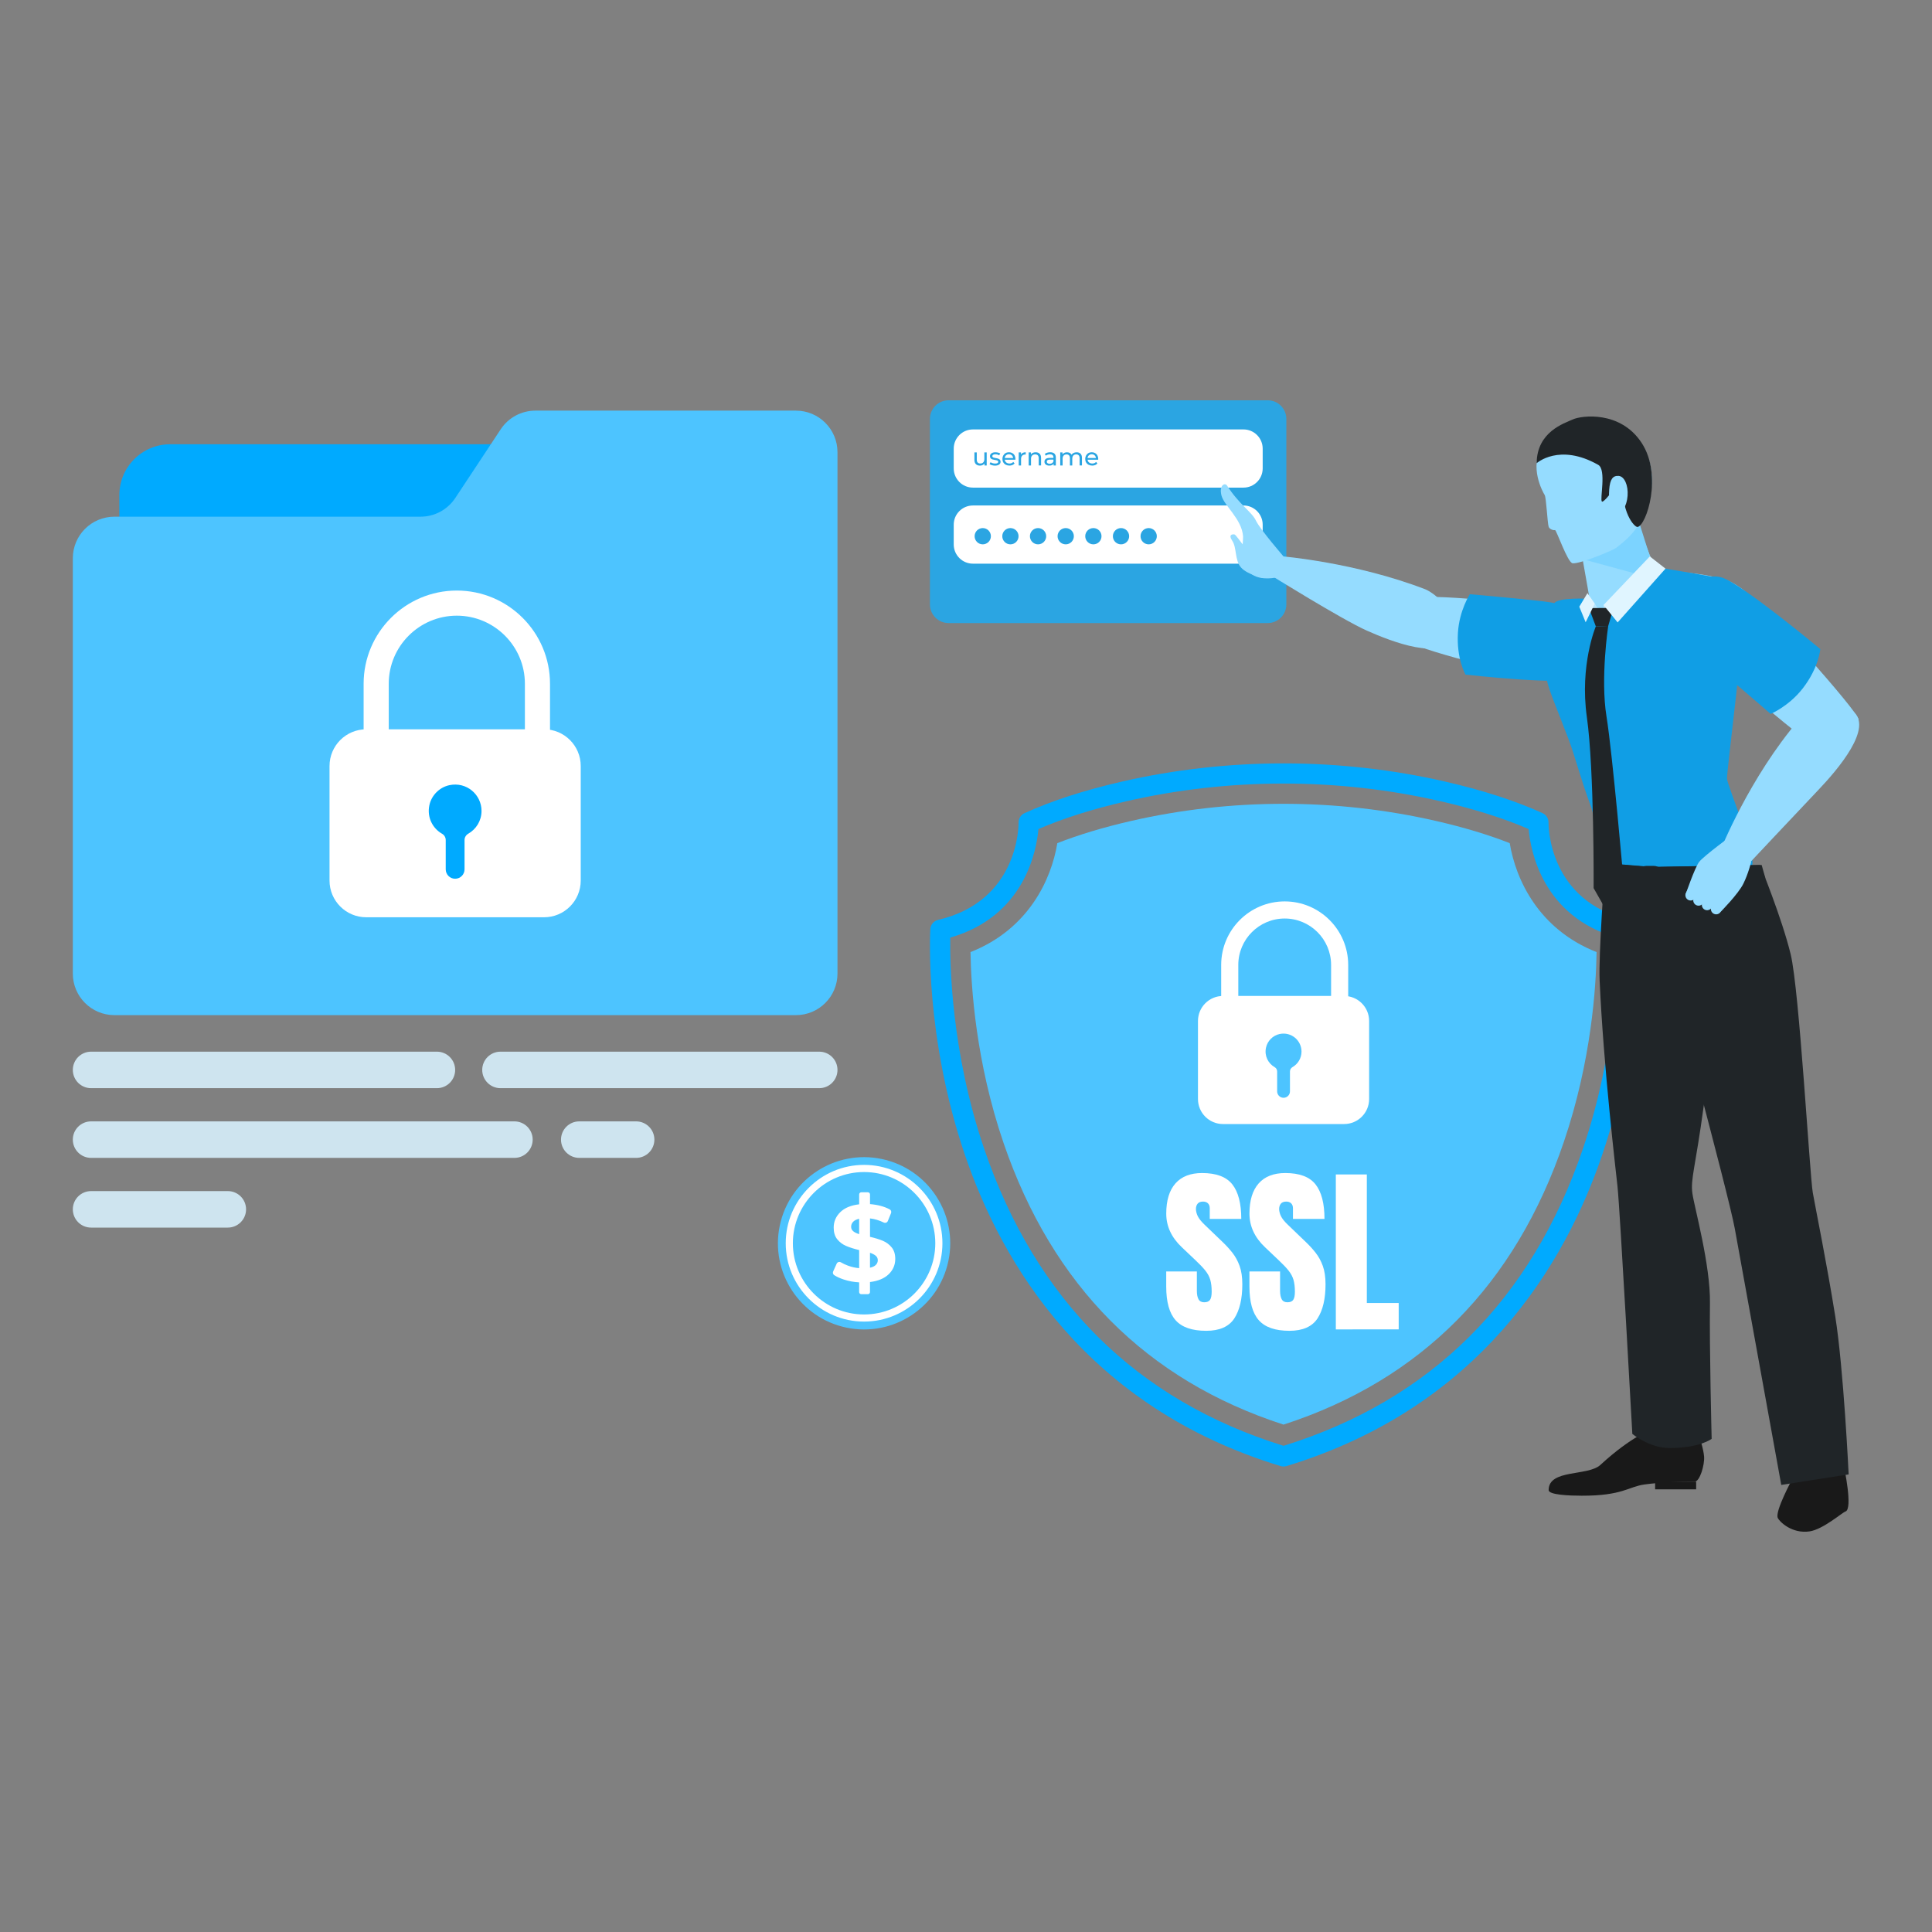 <svg id="SvgjsSvg1206" width="360" height="360" xmlns="http://www.w3.org/2000/svg" version="1.1" xmlns:xlink="http://www.w3.org/1999/xlink" xmlns:svgjs="http://svgjs.com/svgjs"><rect width="100%" height="100%" fill="#808080" stroke="none"/><defs id="SvgjsDefs1207"></defs><g id="SvgjsG1208"><svg xmlns="http://www.w3.org/2000/svg" enable-background="new 0 0 850 850" viewBox="0 0 850 850" width="360" height="360"><path fill="#4dc4ff" d="M702.43,418.88c-0.21,15.24-2.28,47.79-14.33,83.3c-21.38,63.08-62.88,104.97-123.4,124.59
						c-60.25-19.52-101.66-61.14-123.13-123.77c-12.23-35.67-14.35-68.74-14.59-84.12c25.54-10.07,35.58-31.95,38.2-47.93
						c9.34-3.67,20.17-6.94,32.34-9.74c43.94-10.09,90.42-10.09,134.38,0c12.16,2.79,23,6.07,32.32,9.74
						C666.86,386.93,676.89,408.8,702.43,418.88z" class="colorffb64d svgShape"></path><path fill="#ffffff" d="M530.68 585.5c-6.22 0-10.71-1.55-13.46-4.65-2.75-3.1-4.13-8.03-4.13-14.8v-6.66h13.48v8.52c0 1.58.24 2.81.72 3.7.48.89 1.31 1.34 2.5 1.34 1.24 0 2.1-.36 2.58-1.08.48-.72.72-1.91.72-3.56 0-2.09-.21-3.84-.62-5.25-.41-1.41-1.13-2.75-2.15-4.03-1.02-1.28-2.43-2.77-4.24-4.47l-6.12-5.81c-4.57-4.31-6.86-9.25-6.86-14.8 0-5.81 1.35-10.24 4.05-13.29 2.7-3.05 6.6-4.57 11.72-4.57 6.25 0 10.69 1.67 13.31 5 2.62 3.33 3.93 8.39 3.93 15.19h-13.87v-4.69c0-.93-.26-1.65-.79-2.17-.53-.52-1.25-.77-2.15-.77-1.08 0-1.88.3-2.38.91-.5.61-.76 1.39-.76 2.34s.26 1.99.77 3.1c.52 1.11 1.54 2.39 3.06 3.84l7.86 7.55c1.58 1.5 3.02 3.08 4.34 4.75 1.32 1.67 2.38 3.6 3.18 5.81.8 2.21 1.2 4.9 1.2 8.08 0 6.4-1.18 11.42-3.54 15.05C540.66 583.68 536.54 585.5 530.68 585.5zM567.29 585.5c-6.22 0-10.71-1.55-13.46-4.65-2.75-3.1-4.13-8.03-4.13-14.8v-6.66h13.48v8.52c0 1.58.24 2.81.72 3.7s1.31 1.34 2.5 1.34c1.24 0 2.1-.36 2.58-1.08.48-.72.72-1.91.72-3.56 0-2.09-.21-3.84-.62-5.25-.41-1.41-1.13-2.75-2.15-4.03-1.02-1.28-2.43-2.77-4.24-4.47l-6.12-5.81c-4.57-4.31-6.86-9.25-6.86-14.8 0-5.81 1.35-10.24 4.05-13.29 2.7-3.05 6.61-4.57 11.72-4.57 6.25 0 10.69 1.67 13.31 5 2.62 3.33 3.93 8.39 3.93 15.19h-13.87v-4.69c0-.93-.26-1.65-.79-2.17-.53-.52-1.25-.77-2.15-.77-1.08 0-1.88.3-2.38.91-.5.61-.76 1.39-.76 2.34s.26 1.99.77 3.1c.52 1.11 1.54 2.39 3.06 3.84l7.86 7.55c1.58 1.5 3.02 3.08 4.34 4.75 1.32 1.67 2.38 3.6 3.18 5.81.8 2.21 1.2 4.9 1.2 8.08 0 6.4-1.18 11.42-3.54 15.05C577.26 583.68 573.15 585.5 567.29 585.5zM587.71 584.88v-68.18h13.64v56.56h14.02v11.62H587.71zM565.21 396.58c-15.41 0-27.94 12.53-27.94 27.94v27.97h7.53v-27.97c0-11.25 9.16-20.41 20.41-20.41 11.25 0 20.41 9.16 20.41 20.41v27.97h7.53v-27.97C593.15 409.11 580.61 396.58 565.21 396.58z" class="colorfff svgShape"></path><path fill="#ffffff" d="M591.36,494.53h-53.3c-6.08,0-11-4.93-11-11v-34.35c0-6.08,4.93-11,11-11h53.3c6.08,0,11,4.93,11,11v34.35
						C602.36,489.61,597.43,494.53,591.36,494.53z" class="colorfff svgShape"></path><path fill="#4dc4ff" d="M572.61,462.65c0-4.93-4.51-8.8-9.62-7.73c-3,0.63-5.41,3.07-6.02,6.07c-0.74,3.61,1,6.89,3.81,8.5
						c0.68,0.39,1.11,1.1,1.11,1.89v8.78c0,1.56,1.26,2.82,2.82,2.82l0,0c1.56,0,2.82-1.26,2.82-2.82v-8.78
						c0-0.79,0.43-1.5,1.11-1.89C571.01,468.13,572.61,465.58,572.61,462.65z" class="colorffb64d svgShape"></path><g><path fill="#00aaff" d="M564.71,645.21c-0.44,0-0.87-0.06-1.29-0.19c-85.23-25.94-122.62-88.89-138.97-137.12
					c-17.63-52.01-15.26-97.21-15.15-99.11c0.11-1.97,1.51-3.63,3.43-4.08c35.4-8.26,35.42-41.43,35.4-42.84
					c-0.02-1.76,1-3.38,2.6-4.11c11.87-5.41,26.27-10.08,42.8-13.88c46.56-10.69,95.79-10.69,142.35,0
					c16.53,3.8,30.93,8.47,42.8,13.88c1.61,0.74,2.63,2.36,2.6,4.12c-0.02,1.4,0,34.57,35.4,42.83c1.92,0.45,3.32,2.11,3.43,4.08
					c0.11,1.9,2.48,47.1-15.15,99.11C688.62,556.13,651.23,619.07,566,645.01C565.58,645.14,565.14,645.21,564.71,645.21z
					 M418.08,412.5c-0.19,11.2,0.36,50.13,14.88,92.81C455.66,572.01,499.97,616,564.71,636.1c64.73-20.1,109.05-64.1,131.74-130.79
					c14.52-42.68,15.07-81.61,14.88-92.81c-32.73-9.4-37.96-38.28-38.79-47.75c-10.85-4.71-23.84-8.81-38.65-12.22
					c-45.26-10.4-93.11-10.4-138.37,0c-14.81,3.4-27.8,7.51-38.65,12.22C456.04,374.23,450.81,403.11,418.08,412.5z" class="colorff9e00 svgShape"></path></g><g><circle cx="380.16" cy="546.98" r="37.9" fill="#4dc4ff" transform="rotate(-78.188 380.173 546.993)" class="colorffb64d svgShape"></circle><path fill="#ffffff" d="M380.16,581.44c-19.01,0-34.47-15.46-34.47-34.47c0-19.01,15.46-34.47,34.47-34.47
					c19.01,0,34.47,15.46,34.47,34.47C414.62,565.98,399.16,581.44,380.16,581.44z M380.16,515.65c-17.27,0-31.33,14.05-31.33,31.33
					c0,17.27,14.05,31.33,31.33,31.33c17.27,0,31.33-14.05,31.33-31.33C411.48,529.7,397.43,515.65,380.16,515.65z" class="colorfff svgShape"></path><path fill="#ffffff" d="M391.01,560.59c-1.91,1.86-4.66,3.01-8.25,3.46v4.4c0,0.52-0.42,0.94-0.94,0.94h-2.89
					c-0.52,0-0.94-0.42-0.94-0.94v-4.26c-2.35-0.13-4.59-0.54-6.72-1.24c-1.68-0.55-3.1-1.2-4.27-1.95
					c-0.53-0.34-0.7-1.04-0.44-1.62l1.55-3.43c0.33-0.73,1.21-0.96,1.9-0.55c0.9,0.53,1.89,1,2.97,1.4
					c1.62,0.61,3.29,0.99,5.01,1.14v-7.96c-2.26-0.54-4.16-1.14-5.72-1.81c-1.56-0.67-2.86-1.65-3.91-2.93
					c-1.05-1.29-1.57-3-1.57-5.13c0-2.64,0.96-4.9,2.89-6.8c1.92-1.89,4.7-3.04,8.32-3.46v-4.35c0-0.52,0.42-0.94,0.94-0.94h2.89
					c0.52,0,0.94,0.42,0.94,0.94v4.26c3.42,0.28,6.32,1.06,8.69,2.33c0.58,0.31,0.8,1.03,0.56,1.64l-1.41,3.46
					c-0.29,0.72-1.13,1-1.82,0.66c-1.97-0.96-3.98-1.56-6.02-1.8v8.11c2.22,0.51,4.11,1.09,5.65,1.74c1.54,0.65,2.84,1.62,3.89,2.91
					c1.05,1.29,1.57,2.98,1.57,5.08C393.87,556.5,392.92,558.73,391.01,560.59z M375.37,541.68c0.6,0.51,1.48,0.94,2.62,1.29v-6.77
					c-1.21,0.29-2.1,0.74-2.67,1.36c-0.57,0.62-0.86,1.34-0.86,2.17C374.46,540.52,374.76,541.17,375.37,541.68z M385.33,556.51
					c0.57-0.57,0.86-1.26,0.86-2.05s-0.29-1.45-0.88-1.96c-0.59-0.51-1.44-0.95-2.55-1.34v6.58
					C383.9,557.5,384.76,557.08,385.33,556.51z" class="colorfff svgShape"></path></g><g><path fill="#00aaff" d="M325.63,382.98H74.87c-12.35,0-22.36-10.01-22.36-22.36v-142.8c0-12.35,10.01-22.36,22.36-22.36h250.76
					c12.35,0,22.36,10.01,22.36,22.36v142.8C347.98,372.97,337.97,382.98,325.63,382.98z" class="colorff9e00 svgShape"></path><path fill="#4dc4ff" d="M220.29,188.87l-19.99,30.24c-3.39,5.12-9.12,8.21-15.26,8.21H50.33c-10.1,0-18.29,8.19-18.29,18.29v182.72
					c0,10.1,8.19,18.29,18.29,18.29h299.84c10.1,0,18.29-8.19,18.29-18.29V198.95c0-10.1-8.19-18.29-18.29-18.29H235.55
					C229.41,180.66,223.67,183.74,220.29,188.87z" class="colorffb64d svgShape"></path><path fill="#ffffff" d="M200.98,259.82c-22.61,0-41,18.39-41,41v41.04h11.05v-41.04c0-16.51,13.44-29.95,29.95-29.95
							c16.51,0,29.95,13.44,29.95,29.95v41.04h11.05v-41.04C241.98,278.21,223.59,259.82,200.98,259.82z" class="colorfff svgShape"></path><path fill="#ffffff" d="M239.35,403.56h-78.22c-8.92,0-16.15-7.23-16.15-16.15v-50.4c0-8.92,7.23-16.15,16.15-16.15h78.22
						c8.92,0,16.15,7.23,16.15,16.15v50.4C255.5,396.33,248.27,403.56,239.35,403.56z" class="colorfff svgShape"></path><path fill="#00aaff" d="M211.85,356.78c0-7.23-6.61-12.92-14.12-11.34c-4.4,0.92-7.94,4.5-8.84,8.9
						c-1.08,5.3,1.46,10.11,5.59,12.47c1,0.57,1.62,1.62,1.62,2.77v12.89c0,2.29,1.86,4.14,4.14,4.14l0,0
						c2.29,0,4.14-1.86,4.14-4.14v-12.89c0-1.16,0.63-2.2,1.63-2.78C209.5,364.81,211.85,361.08,211.85,356.78z" class="colorff9e00 svgShape"></path><path fill="#cee4ef" d="M192.21,478.75H40.07c-4.44,0-8.03-3.6-8.03-8.03l0,0c0-4.44,3.6-8.03,8.03-8.03h152.15
				c4.44,0,8.03,3.6,8.03,8.03l0,0C200.25,475.16,196.65,478.75,192.21,478.75z" class="colorceddef svgShape"></path><g><path fill="#cee4ef" d="M226.32,509.42H40.07c-4.44,0-8.03-3.6-8.03-8.03l0,0c0-4.44,3.6-8.03,8.03-8.03h186.26
				c4.44,0,8.03,3.6,8.03,8.03l0,0C234.35,505.83,230.76,509.42,226.32,509.42z" class="colorceddef svgShape"></path></g><g><path fill="#cee4ef" d="M279.87,509.42h-25.02c-4.44,0-8.03-3.6-8.03-8.03l0,0c0-4.44,3.6-8.03,8.03-8.03h25.02
				c4.44,0,8.03,3.6,8.03,8.03l0,0C287.9,505.83,284.31,509.42,279.87,509.42z" class="colorceddef svgShape"></path></g><g><path fill="#cee4ef" d="M100.23,540.09H40.07c-4.44,0-8.03-3.6-8.03-8.03l0,0c0-4.44,3.6-8.03,8.03-8.03h60.16
				c4.44,0,8.03,3.6,8.03,8.03l0,0C108.26,536.49,104.66,540.09,100.23,540.09z" class="colorceddef svgShape"></path></g><g><path fill="#cee4ef" d="M360.43,478.75H220.19c-4.44,0-8.03-3.6-8.03-8.03l0,0c0-4.44,3.6-8.03,8.03-8.03h140.24
				c4.44,0,8.03,3.6,8.03,8.03l0,0C368.46,475.16,364.86,478.75,360.43,478.75z" class="colorceddef svgShape"></path></g></g><g><path fill="#2ba5e2" d="M557.73,274.12H417.34c-4.54,0-8.21-3.68-8.21-8.21v-81.59c0-4.54,3.68-8.21,8.21-8.21h140.39
				c4.54,0,8.21,3.68,8.21,8.21v81.59C565.94,270.44,562.26,274.12,557.73,274.12z" class="color2b64e2 svgShape"></path><path fill="#ffffff" d="M547.08 214.53H428.05c-4.66 0-8.45-3.78-8.45-8.45v-8.7c0-4.66 3.78-8.45 8.45-8.45h119.03c4.66 0 8.45 3.78 8.45 8.45v8.7C555.53 210.75 551.75 214.53 547.08 214.53zM547.08 247.99H428.05c-4.66 0-8.45-3.78-8.45-8.45v-8.7c0-4.66 3.78-8.45 8.45-8.45h119.03c4.66 0 8.45 3.78 8.45 8.45v8.7C555.53 244.21 551.75 247.99 547.08 247.99z" class="colorfff svgShape"></path><circle cx="432.37" cy="235.91" r="3.58" fill="#2ba5e2" class="color2b64e2 svgShape"></circle><circle cx="444.54" cy="235.91" r="3.58" fill="#2ba5e2" class="color2b64e2 svgShape"></circle><circle cx="456.7" cy="235.91" r="3.58" fill="#2ba5e2" class="color2b64e2 svgShape"></circle><circle cx="468.87" cy="235.91" r="3.58" fill="#2ba5e2" class="color2b64e2 svgShape"></circle><circle cx="481.04" cy="235.91" r="3.58" fill="#2ba5e2" class="color2b64e2 svgShape"></circle><circle cx="493.2" cy="235.91" r="3.58" fill="#2ba5e2" class="color2b64e2 svgShape"></circle><circle cx="505.37" cy="235.91" r="3.58" fill="#2ba5e2" class="color2b64e2 svgShape"></circle><g><path fill="#2ba5e2" d="M434.11 199.03v5.76h-.99v-.87c-.21.3-.49.53-.83.69-.34.16-.72.24-1.12.24-.77 0-1.37-.21-1.81-.64-.44-.42-.66-1.05-.66-1.87v-3.31h1.04v3.19c0 .56.13.98.4 1.27.27.29.65.43 1.15.43.55 0 .99-.17 1.3-.5.32-.33.48-.8.48-1.41v-2.98H434.11zM436.39 204.66c-.43-.13-.77-.29-1.02-.48l.43-.83c.25.18.56.33.92.43.36.11.73.16 1.1.16.91 0 1.37-.26 1.37-.78 0-.17-.06-.31-.18-.41-.12-.1-.28-.18-.46-.22-.18-.05-.45-.1-.79-.16-.46-.07-.84-.16-1.13-.25-.29-.09-.55-.25-.76-.48-.21-.22-.32-.54-.32-.94 0-.52.22-.94.65-1.25.43-.32 1.02-.47 1.75-.47.38 0 .77.05 1.15.14.38.09.7.22.95.38l-.45.83c-.47-.3-1.02-.46-1.66-.46-.44 0-.78.07-1.01.22-.23.15-.35.34-.35.58 0 .19.06.34.19.45.13.11.29.19.48.24.19.05.46.11.81.17.46.08.84.16 1.12.26.29.09.53.25.73.46.2.22.3.52.3.91 0 .52-.22.93-.67 1.24-.45.31-1.05.46-1.82.46C437.28 204.85 436.82 204.78 436.39 204.66zM446.72 202.25h-4.67c.06.51.29.92.67 1.22.38.31.85.46 1.42.46.69 0 1.24-.23 1.66-.7l.58.67c-.26.3-.58.54-.97.7-.39.16-.82.24-1.3.24-.61 0-1.15-.13-1.62-.37-.47-.25-.83-.6-1.09-1.05-.26-.45-.38-.96-.38-1.52 0-.56.13-1.06.38-1.51.25-.45.59-.8 1.03-1.05.44-.25.93-.37 1.48-.37.55 0 1.04.13 1.47.37.43.25.77.6 1.01 1.05.24.45.36.96.36 1.54C446.74 202.02 446.73 202.12 446.72 202.25zM442.64 200.31c-.34.3-.53.7-.59 1.19h3.69c-.06-.48-.26-.88-.59-1.19-.34-.31-.76-.46-1.25-.46C443.39 199.85 442.98 200 442.64 200.31zM449.99 199.23c.35-.17.79-.26 1.29-.26v1.01c-.06-.01-.14-.01-.24-.01-.56 0-1.01.17-1.33.51-.32.34-.48.82-.48 1.44v2.87h-1.04v-5.76h1v.97C449.37 199.66 449.63 199.41 449.99 199.23zM457.38 199.61c.43.42.65 1.04.65 1.86v3.31h-1.04v-3.19c0-.56-.13-.98-.4-1.26-.27-.28-.65-.42-1.15-.42-.56 0-1.01.16-1.34.49-.33.33-.49.8-.49 1.42v2.97h-1.04v-5.76h1v.87c.21-.3.49-.52.85-.68.36-.16.77-.24 1.22-.24C456.37 198.97 456.95 199.18 457.38 199.61zM463.89 199.56c.42.39.64.97.64 1.75v3.48h-.99v-.76c-.17.27-.42.47-.74.61-.32.14-.7.21-1.15.21-.64 0-1.16-.16-1.55-.47-.39-.31-.58-.72-.58-1.23 0-.51.18-.91.55-1.22.37-.31.96-.46 1.76-.46h1.65v-.21c0-.45-.13-.79-.39-1.03-.26-.24-.64-.36-1.15-.36-.34 0-.67.06-1 .17-.33.11-.6.26-.83.45l-.43-.78c.3-.24.65-.42 1.06-.55.41-.13.85-.19 1.31-.19C462.85 198.97 463.46 199.17 463.89 199.56zM462.85 203.78c.29-.18.5-.43.63-.76v-.8h-1.61c-.88 0-1.33.3-1.33.89 0 .29.11.52.34.68.22.17.54.25.93.25C462.22 204.04 462.56 203.96 462.85 203.78zM475.38 199.6c.42.42.64 1.04.64 1.87v3.31h-1.04v-3.19c0-.56-.13-.98-.39-1.26-.26-.28-.62-.42-1.1-.42-.53 0-.95.16-1.26.49-.31.33-.47.8-.47 1.42v2.97h-1.04v-3.19c0-.56-.13-.98-.39-1.26-.26-.28-.62-.42-1.1-.42-.53 0-.95.16-1.26.49-.31.33-.47.8-.47 1.42v2.97h-1.04v-5.76h1v.86c.21-.3.48-.52.83-.68.34-.16.73-.23 1.16-.23.45 0 .85.09 1.19.27.35.18.61.45.8.79.22-.33.52-.59.91-.78.39-.19.82-.28 1.31-.28C474.38 198.97 474.95 199.18 475.38 199.6zM483.15 202.25h-4.67c.06.51.29.92.67 1.22.38.31.85.46 1.42.46.69 0 1.24-.23 1.66-.7l.58.67c-.26.3-.58.54-.97.7-.39.16-.82.24-1.3.24-.61 0-1.15-.13-1.62-.37-.47-.25-.83-.6-1.09-1.05-.26-.45-.38-.96-.38-1.52 0-.56.13-1.06.38-1.51.25-.45.59-.8 1.03-1.05.44-.25.93-.37 1.48-.37.55 0 1.04.13 1.47.37.43.25.77.6 1.01 1.05.24.45.36.96.36 1.54C483.17 202.02 483.16 202.12 483.15 202.25zM479.07 200.31c-.34.3-.53.7-.59 1.19h3.69c-.06-.48-.26-.88-.59-1.19-.34-.31-.76-.46-1.25-.46C479.83 199.85 479.41 200 479.07 200.31z" class="color2b64e2 svgShape"></path></g></g><g><path fill="#95dcff" d="M707.9,286.46c0.19,10.87-8.75,14.26-19.44,13.76c-10.7-0.51-64.82-14.43-66.85-17.22
				c-2.04-2.79-0.27-18.36,4.42-20.02c4.69-1.66,52.49,3.16,61.21,5.1C695.96,270.02,707.67,273.72,707.9,286.46z" class="colorffbd95 svgShape"></path><path fill="#109ee5" d="M704.92,277.23c-2.36-3.41-9.28-10.74-25.9-12.65c-11.1-1.28-32.35-3.15-32.35-3.15s-4.62,7.07-5.24,16.92
				c-0.72,11.42,3.33,18.45,3.33,18.45s44.29,5.03,52.7,1.56C699.97,297.31,711.45,286.68,704.92,277.23z" class="colore58010 svgShape"></path><path fill="#95dcff" d="M638.35,279.79c-3.31,11.35-26.16,2.49-37.1-2.39c-10.94-4.89-42.86-24.76-42.86-24.76l5.37-7.91
				c0,0,32.42,2.64,63.27,14.52C630.19,260.47,641.72,268.24,638.35,279.79z" class="colorffbd95 svgShape"></path><path fill="#191919" d="M788.44,650.9c0,0-7.51,13.87-6.32,16.85c0.68,1.69,6.27,7.17,14.06,5.99c5.92-0.89,14.3-8.27,15.75-8.74
				c3.36-1.09-0.62-19.57-0.62-19.57L788.44,650.9z" class="color191919 svgShape"></path><path fill="#95dcff" d="M716.78,218.2c0,0,9.63,30.32,11.81,31.33c6.8,3.13,28.01,1.58,33.96,8.61c7.21,8.52-7.1,66.04-6.46,81.4
				c0.64,15.37,14.45,41.34,16.75,56.05c2.3,14.71-43.94,32.62-45.63,32.62c-1.7,0-16.63-13.89-19.47-18.69
				c-2.84-4.8,0.85-34.93-1.66-44.22c-2.51-9.29-15.77-44.39-16.76-46.4c-6.64-13.46-6.01-25.67-6.27-28.82
				c-0.27-3.15-1.79-8.14-0.8-10.47c1.97-4.64,17.31-14.21,17.07-16.19c-0.24-1.99-5.17-29.23-5.17-29.23L716.78,218.2z" class="colorffbd95 svgShape"></path><path fill="#109ee5" d="M728.6,249.53l-22.59,23.36l-6.7-9.45c0,0-14.48-0.8-15.56,2.18c-1.57,4.34-4.25,25.04-3.09,33.9
				c0.43,3.26,5.03,14.05,9.57,26.05c2.66,7.02,5.05,16.6,9.47,28.59c3.78,10.26,5.88,32.42,5.88,32.42s10.4,0.41,26.52-0.41
				c18.66-0.95,37.49-3.85,38.32-4.54c3.59-2.96-10.41-35.77-10.61-39.02c-0.2-3.25,8.58-69.61,7.05-76.71
				c-1.54-7.1-6.37-10.75-12.39-11.95C748.45,252.73,728.6,249.53,728.6,249.53z" class="colore58010 svgShape"></path><polygon fill="#7cd3ff" points="696.26 246.01 720.86 228.86 725.87 244.8 718.85 252.17" class="colorffa47c svgShape"></polygon><path fill="#95dcff" d="M678.7,196.21c5.48-7.91,24.54-18.34,37.55-7.2c13.02,11.14,11.64,25.36,8.09,34.77
					c-2.77,7.34-6.06,11.8-13.34,17.28c-1.49,1.12-15.88,7.1-19.11,6.76c-2.21-0.23-7.16-14.8-7.75-14.61
					c-0.58,0.2-2.45-0.32-2.81-1.51c-0.53-1.74-1.05-12.89-1.74-13.93C678.92,216.74,672.43,205.27,678.7,196.21z" class="colorffbd95 svgShape"></path><path fill="#202528" d="M676.06,203.8c0,0,9.95-9.01,27.1,0.72c3.69,2.09,0.6,15.25,1.61,16.13c1.08,0.94,9.31-11.23,9.21-9.79
					c-1.01,14.65,5.19,21.19,6.47,20.99c3.86-0.6,11.18-22.61,1.83-36.96c-9.35-14.34-26.48-12.11-30.31-10.36
					C688.13,186.29,676.21,189.92,676.06,203.8z" class="color202428 svgShape"></path><path fill="#95dcff" d="M707.98,215.43c-0.35,4.67,0.36,10.7,2.89,10.87c2.52,0.17,4.85-3.49,5.2-8.16
					c0.35-4.67-1.42-8.59-3.94-8.76C709.61,209.21,708.33,210.76,707.98,215.43z" class="colorffbd95 svgShape"></path><rect width="18.05" height="3.37" x="728.19" y="651.88" fill="#191919" transform="rotate(-180 737.213 653.563)" class="color191919 svgShape"></rect><path fill="#191919" d="M745.53,628.15c2.36,3.31,3.96,9.72,4.2,12.67c0.28,3.56-1.84,11.05-4.18,11.05
					c-6.82,0-14.98,0.28-22.02,1.23c-7.04,0.95-9.67,5-27.67,4.95c-5.25-0.01-14.52-0.33-14.52-2.48c0-9.32,17.27-6.01,22.75-11.06
					c13.86-12.78,23.09-15.86,23.09-15.86S745.04,627.47,745.53,628.15z" class="color191919 svgShape"></path><path fill="#202528" d="M736.95,382.25c0,0,24.05,24.03,25.15,34.51c1.1,10.48-9.02,44-12.61,70.38c-3.58,26.37-5.8,31.7-4.9,37.93
				c0.89,6.23,7.96,31.43,7.72,48.24c-0.28,19.59,0.75,59.72,0.75,59.72s-5.24,4.1-18.72,4.04c-8.69-0.04-16.18-6.2-16.18-6.2
				s-5.42-98.47-6.52-108.82c-0.71-6.69-6.19-52.89-7.86-90.55c-0.54-12.12,2.25-46.77,2.24-51.78L736.95,382.25z" class="color202428 svgShape"></path><polygon fill="#b8e7ff" points="705.48 266.18 706.01 272.88 717.94 260.67" class="colorb8d1ff svgShape"></polygon><polygon fill="#b8e7ff" points="706.01 272.88 701.64 265.57 698.94 269.16" class="colorb8d1ff svgShape"></polygon><path fill="#202528" d="M774.4,380.57c0,0,9.62,23.55,13.43,39.3c3.81,15.75,8.37,97.24,9.73,104.9
				c1.36,7.66,6.16,31.09,9.86,54.25c3.7,23.15,5.91,69.65,5.91,69.65l-29.65,4.63c0,0-17.68-97.52-20.46-112.84
				c-2.78-15.33-32.18-124.01-32.18-124.01l-3.64-34.98L774.4,380.57z" class="color202428 svgShape"></path><path fill="#202528" d="M775.06,380.57c0,0-45.65,0.76-48.37,0.83c-2.72,0.07-20.68-1.69-20.68-1.69l-0.35,7.2
				c0,0,17.39,1.45,25.73,1.45c8.33,0,45.32-1.93,45.32-1.93L775.06,380.57z" class="color202428 svgShape"></path><path fill="#202528" d="M724.33,389.3h3.26c2.29,0,4.17-1.88,4.17-4.17l0,0c0-2.29-1.87-4.17-4.17-4.17h-3.26
				c-2.29,0-4.17,1.87-4.17,4.17v0C720.16,387.42,722.04,389.3,724.33,389.3z" class="color202428 svgShape"></path><polygon fill="#202528" points="709.88 267.44 699.08 267.54 702.1 275.58 707.55 275.4" class="color202428 svgShape"></polygon><path fill="#202528" d="M702.1,275.58c0,0-7.19,16.92-3.94,39.96c3.26,23.04,2.97,75.2,2.97,75.2l6.01,10.57l7.27-12.49
				c0,0-4.92-56.9-7.63-73.69c-2.71-16.79,0.77-39.73,0.77-39.73L702.1,275.58z" class="color202428 svgShape"></path><polygon fill="#e0f5ff" points="732.75 250.18 725.87 244.8 705.48 266.18 711.69 273.84" class="colore0f2ff svgShape"></polygon><polygon fill="#e0f5ff" points="701.64 265.57 697.62 273.77 694.82 266.92 698.41 260.97" class="colore0f2ff svgShape"></polygon><path fill="#95dcff" d="M743.03,260.11c6.1-9.19,15.33-7.08,23.76-0.75c8.43,6.33,50.83,53.72,50.89,57.18
				c0.06,3.45-10.34,15.49-15.12,14.28c-4.78-1.21-47.27-37.5-53.26-43.94C743.32,280.44,735.89,270.88,743.03,260.11z" class="colorffbd95 svgShape"></path><path fill="#109ee5" d="M739.48,268.94c0.02,4.2,1.64,13.97,8.03,18.77c9.06,6.81,31.5,26.38,31.5,26.38s7.92-3.28,14.08-11.17
				c7.14-9.16,7.77-17.35,7.77-17.35s-34.45-28.69-43.25-31.47C750.55,251.86,739.42,257.28,739.48,268.94z" class="colore58010 svgShape"></path><g><path fill="#95dcff" d="M814.95,312.78c9.73,7.01-6.48,25.86-14.86,34.67c-8.38,8.8-33.09,35.12-33.09,35.12l-10.07-8.49
				c0,0,12.74-31.95,34.55-57.43C793.71,314.03,805.05,305.64,814.95,312.78z" class="colorffbd95 svgShape"></path></g><g><path fill="#95dcff" d="M753.88,401.96L753.88,401.96c-1.11-0.64-1.5-2.07-0.86-3.18l4.95-8.64c0.64-1.12,2.07-1.5,3.18-0.86
					l0.01,0.01c1.1,0.64,1.49,2.07,0.85,3.17l-4.95,8.64C756.43,402.21,754.99,402.6,753.88,401.96z" class="colorffbd95 svgShape"></path><path fill="#95dcff" d="M749.9,400.15l-0.01-0.01c-1.1-0.64-1.49-2.07-0.85-3.17l4.95-8.64c0.64-1.12,2.07-1.5,3.18-0.86
					l0.01,0.01c1.1,0.64,1.49,2.07,0.85,3.17l-4.95,8.64C752.44,400.4,751.01,400.79,749.9,400.15z" class="colorffbd95 svgShape"></path><path fill="#95dcff" d="M746.13,398.15L746.13,398.15c-1.11-0.65-1.5-2.07-0.86-3.18l4.95-8.64c0.64-1.12,2.07-1.5,3.18-0.86
					l0.01,0.01c1.1,0.64,1.49,2.07,0.85,3.17l-4.95,8.64C748.67,398.41,747.24,398.79,746.13,398.15z" class="colorffbd95 svgShape"></path><path fill="#95dcff" d="M742.67,395.88L742.67,395.88c-1.11-0.64-1.5-2.07-0.86-3.18l4.95-8.64c0.64-1.12,2.07-1.5,3.18-0.86
					l0.01,0.01c1.1,0.64,1.49,2.07,0.85,3.17l-4.95,8.64C745.22,396.14,743.78,396.52,742.67,395.88z" class="colorffbd95 svgShape"></path><path fill="#95dcff" d="M762.74,366.92c0,0-13.28,9.74-15.21,12.31c-1.93,2.57-6,14.46-6,14.46s5.53-1.22,7.8,0.55
					c2.28,1.77,7.73,6.87,7.73,6.87s7.69-7.76,9.94-12.31c2.25-4.55,3.42-9.56,3.42-9.56L762.74,366.92z" class="colorffbd95 svgShape"></path></g><g><path fill="#95dcff" d="M562.68,253.85c0,0-9.77,2.56-13.48-2.79c-3.71-5.35-2.18-13.19-2.3-15.05
					c-0.51-7.69-8.42-13.53-9.52-18.07c-1.11-4.54,1.56-5.74,2.49-4.28c5.18,8.16,10.88,11.54,12.71,15.42
					c1.83,3.88,12.52,16.2,12.52,16.2L562.68,253.85z" class="colorffbd95 svgShape"></path><path fill="#95dcff" d="M555.92,254.36c0,0-7.11-1.49-9.92-4.68c-2.82-3.19-1.83-8.73-3.83-11.71c-2-2.98,0.26-2.92,0.88-2.87
					c0.62,0.05,3.04,3.75,4.38,5.25C548.78,241.86,557.7,245.73,555.92,254.36z" class="colorffbd95 svgShape"></path></g></g></svg></g></svg>